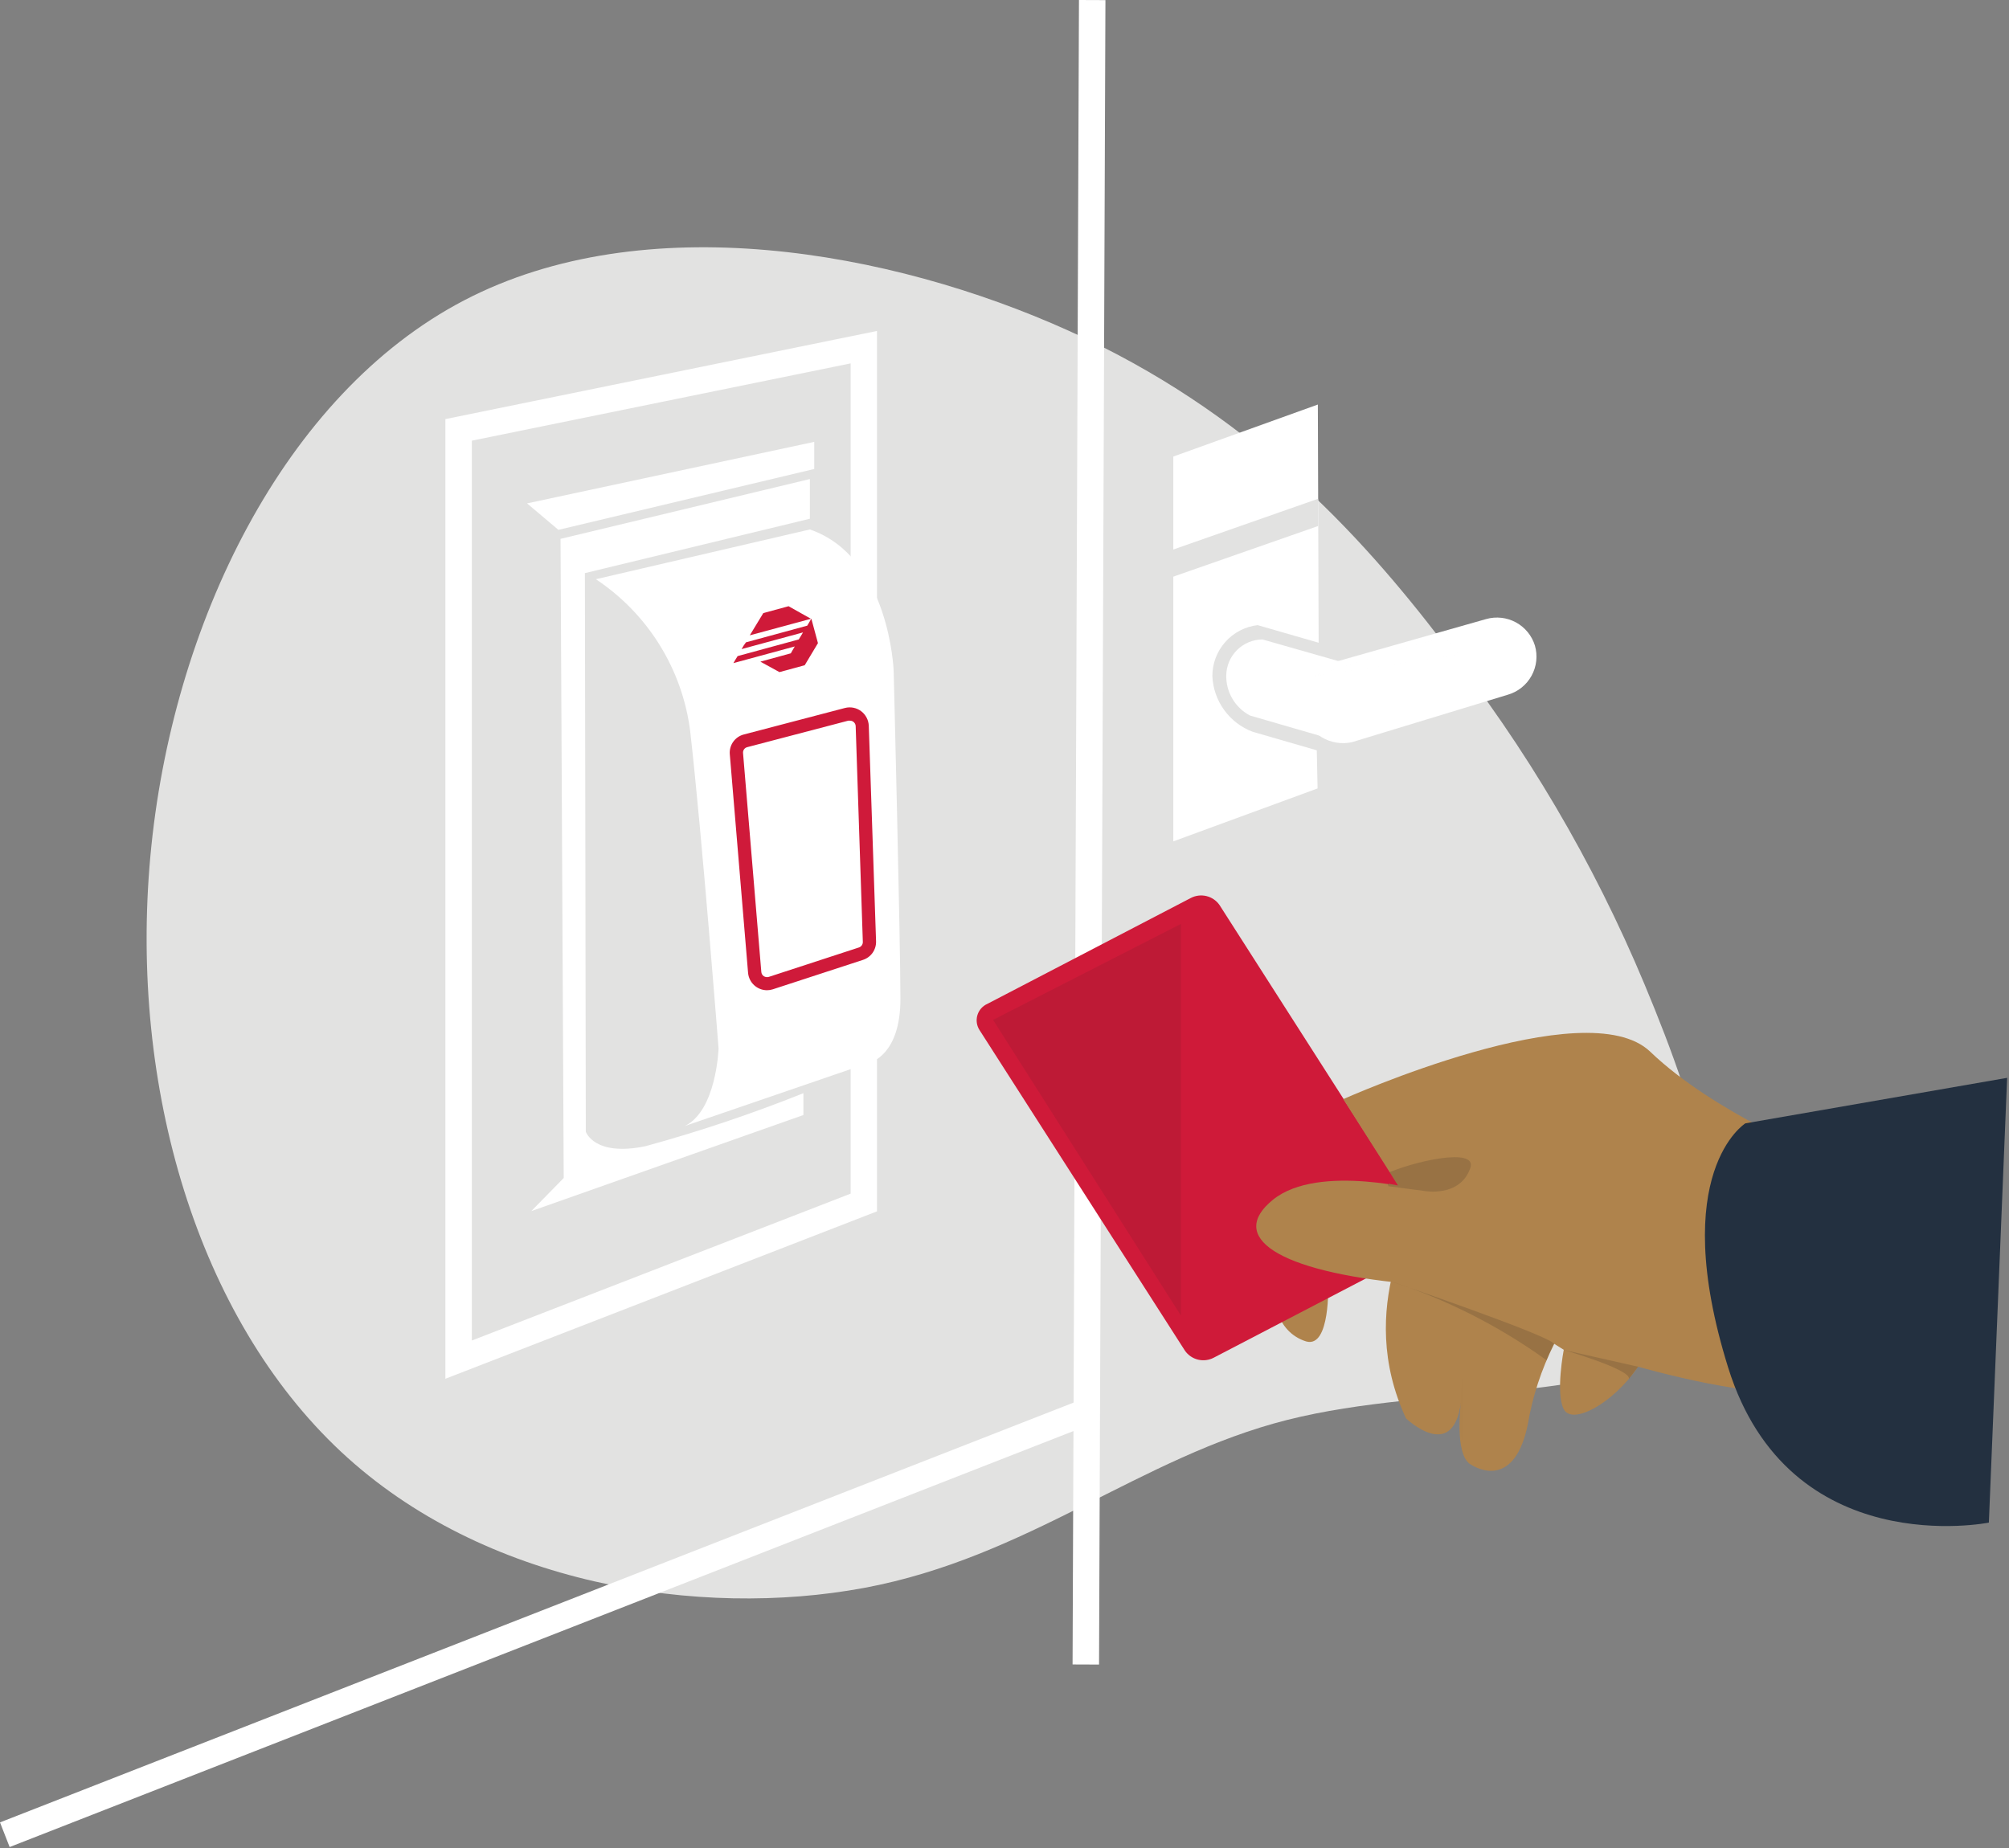 <svg width="701" height="645" viewBox="0 0 701 645" fill="none" xmlns="http://www.w3.org/2000/svg">
<rect x="0" y="0" width="701" height="645" fill="#808080" stroke="none"/>
<path d="M503.662 224.441C532.407 260.755 556.026 300.846 573.857 343.589C592.791 388.847 610.34 443.34 587.25 466.893C564.159 490.445 500.429 482.595 449.168 495.525C397.907 508.456 358.653 543.554 301.388 554.175C244.123 564.797 168.848 553.252 118.972 506.609C69.096 459.966 45.082 379.61 52.471 298.793C59.86 217.976 99.114 137.621 161.92 104.832C224.727 72.043 310.624 87.283 372.969 115.454C435.313 143.624 474.059 185.649 503.662 224.441Z" fill="#E2E2E1"/>
<path d="M183.902 175.674L194.847 184.911L284.116 163.667V154.2L183.902 175.674Z" fill="white"/>
<path d="M155.409 481.164V146.257L306.006 115.5V422.744L155.409 481.164ZM164.645 153.785V467.817L296.816 416.556V126.815L164.645 153.785Z" fill="white"/>
<path d="M195.587 188.051L282.592 167.177V181.031L204.084 200.012L204.407 394.943C204.407 394.943 207.317 403.763 225.327 399.976C243.997 394.867 262.36 388.7 280.329 381.504V389.124L185.381 422.651L196.695 411.106L195.587 188.051Z" fill="white"/>
<path d="M282.592 184.772L207.917 202.136C216.908 208.103 224.505 215.942 230.188 225.116C235.871 234.29 239.506 244.583 240.844 255.291C244.954 291.358 250.727 365.895 250.727 365.895C250.727 365.895 250.034 387.554 238.951 392.957L303.605 370.79C303.605 370.79 314.272 368.25 314.18 348.438C314.18 327.518 311.825 234.094 311.825 234.094C311.825 234.094 310.439 194.378 282.592 184.772Z" fill="white"/>
<path d="M267.63 345.575C265.973 345.571 264.378 344.948 263.157 343.829C261.935 342.71 261.175 341.175 261.026 339.526L254.653 263.28C254.507 261.719 254.925 260.157 255.832 258.878C256.738 257.599 258.073 256.687 259.594 256.307L294.831 247.071C295.793 246.823 296.798 246.794 297.773 246.985C298.748 247.177 299.668 247.585 300.464 248.179C301.257 248.776 301.909 249.541 302.372 250.42C302.835 251.298 303.098 252.267 303.143 253.259L305.683 328.488C305.729 329.929 305.303 331.345 304.469 332.521C303.635 333.696 302.44 334.567 301.065 335L269.662 345.252C269.006 345.467 268.32 345.576 267.63 345.575ZM296.493 251.504H295.985L260.749 260.74C260.293 260.85 259.892 261.12 259.62 261.502C259.349 261.885 259.224 262.352 259.271 262.818L265.644 339.156C265.66 339.461 265.748 339.758 265.9 340.023C266.053 340.288 266.265 340.513 266.521 340.68C266.78 340.843 267.071 340.947 267.374 340.987C267.677 341.027 267.984 341.001 268.276 340.911L299.679 330.659C300.097 330.527 300.459 330.261 300.71 329.902C300.961 329.542 301.085 329.11 301.065 328.673L298.571 253.444C298.565 253.183 298.508 252.926 298.403 252.687C298.297 252.449 298.146 252.233 297.957 252.053C297.768 251.873 297.546 251.732 297.303 251.637C297.059 251.543 296.8 251.498 296.539 251.504H296.493Z" fill="#CF1A3A"/>
<path d="M377.189 488.468L0 635.983L3.364 644.585L380.553 497.07L377.189 488.468Z" fill="white"/>
<path d="M376.483 8.17519e-05L374.252 580.863L383.489 580.899L385.719 0.036L376.483 8.17519e-05Z" fill="white"/>
<path d="M445.705 457.242C446.264 459.788 447.492 462.14 449.261 464.056C451.03 465.971 453.277 467.381 455.772 468.14C464.269 470.542 463.438 448.005 463.438 448.005L445.705 457.242Z" fill="#AF834C"/>
<path d="M494.426 436.876L423.491 473.821C421.809 474.702 419.863 474.939 418.018 474.488C416.174 474.038 414.557 472.93 413.47 471.373L341.843 359.568C341.333 358.807 340.997 357.943 340.856 357.037C340.716 356.132 340.776 355.206 341.031 354.326C341.286 353.446 341.731 352.632 342.334 351.942C342.937 351.252 343.683 350.703 344.521 350.332L415.502 313.387C417.184 312.506 419.13 312.268 420.975 312.719C422.819 313.17 424.437 314.277 425.523 315.835L497.15 427.824C497.625 428.583 497.933 429.434 498.052 430.321C498.171 431.208 498.1 432.111 497.842 432.968C497.583 433.825 497.145 434.617 496.556 435.291C495.967 435.965 495.24 436.505 494.426 436.876Z" fill="#CF1A39"/>
<path d="M637.033 403.994C637.033 403.994 598.241 388.57 575.843 367.049C553.445 345.529 468.703 383.582 468.703 383.582L483.388 406.673C483.388 406.673 484.912 427.454 495.765 422.698C506.618 417.941 498.213 410.229 496.55 416.463C494.887 422.698 472.49 456.087 490.593 494.972C490.593 494.972 506.756 510.535 509.712 489.753C509.712 489.753 507.449 507.441 513.037 510.996C518.625 514.552 529.108 516.492 533.08 497.142C534.733 487.343 537.846 477.847 542.316 468.972L545.641 471.05C545.641 471.05 542.731 486.151 545.641 491.785C548.55 497.419 562.682 490.03 571.595 476.961C571.595 476.961 617.314 490.03 626.504 483.796C626.458 483.796 612.603 412.584 637.033 403.994Z" fill="#AF834C"/>
<path d="M496.735 415.679C496.735 415.679 460.159 405.75 444.181 418.68C428.202 431.611 445.427 443.664 491.193 447.959C536.959 452.254 496.735 415.679 496.735 415.679Z" fill="#AF834C"/>
<path d="M609.001 392.033C609.001 392.033 581.755 409.028 602.998 477.238C624.241 545.447 693.975 531.362 693.975 531.362L700.348 376.147L609.001 392.033Z" fill="#233040"/>
<g opacity="0.4">
<path opacity="0.4" d="M484.45 413.97L496.734 415.586C496.734 415.586 509.388 418.126 513.036 407.643C515.715 400.069 492.578 405.426 483.388 409.721L483.942 411.892L484.45 413.97Z" fill="#201D1D"/>
</g>
<path d="M483.388 406.673L487.775 413.693L482.973 412.816L483.388 406.673Z" fill="#CF1A39"/>
<g opacity="0.4">
<path opacity="0.4" d="M485.374 447.174C485.374 447.174 540.422 465.97 542.27 468.972C542.27 468.972 542.27 468.418 539.637 474.698C523.077 462.781 504.773 453.496 485.374 447.174Z" fill="#201D1D"/>
</g>
<g opacity="0.4">
<path opacity="0.4" d="M571.594 476.961L545.594 471.096C545.594 471.096 569.239 477.931 568.362 481.209L571.594 476.961Z" fill="#201D1D"/>
</g>
<g opacity="0.1">
<path opacity="0.1" d="M509.712 489.568C509.814 485.612 510.138 481.665 510.681 477.746L510.22 502.776C509.234 498.443 509.062 493.964 509.712 489.568Z" fill="#201D1D"/>
</g>
<g opacity="0.1">
<path d="M412.039 322.439L346.508 355.92L412.039 459.089V322.439Z" fill="#201D1D"/>
</g>
<path d="M458.266 248.733C457.237 245.151 457.671 241.307 459.472 238.044C461.272 234.78 464.292 232.364 467.871 231.323V230.954L440.486 223.149C437.184 223.184 434.026 224.498 431.674 226.815C429.323 229.132 427.962 232.271 427.878 235.572C427.802 238.464 428.535 241.319 429.996 243.816C431.457 246.313 433.586 248.352 436.145 249.703L468.01 258.939V258.662C465.669 257.984 463.543 256.714 461.836 254.975C460.129 253.236 458.9 251.086 458.266 248.733Z" fill="white"/>
<path d="M526.106 242.453L471.658 259.032C468.008 259.806 464.201 259.144 461.027 257.183C457.853 255.222 455.558 252.113 454.617 248.503C453.646 244.994 454.095 241.244 455.866 238.064C457.638 234.884 460.59 232.529 464.084 231.508L518.578 216.037C522.056 215.056 525.779 215.473 528.954 217.199C532.129 218.924 534.504 221.822 535.573 225.273C536.081 227.023 536.24 228.856 536.039 230.667C535.838 232.478 535.282 234.231 534.403 235.827C533.523 237.423 532.338 238.829 530.914 239.966C529.49 241.103 527.856 241.948 526.106 242.453Z" fill="white"/>
<path d="M437.115 255.384C433.118 253.883 429.651 251.239 427.147 247.782C424.642 244.324 423.21 240.206 423.03 235.941C423.022 231.556 424.628 227.321 427.54 224.043C430.452 220.765 434.468 218.671 438.823 218.161L460.113 224.303L459.836 141.177L409.406 159.326V293.622L459.744 275.149L459.467 261.849L437.115 255.384Z" fill="white"/>
<path d="M459.928 183.571L408.02 201.721V192.254L459.928 174.058V183.571Z" fill="#E2E2E1"/>
<g opacity="0.1">
<path opacity="0.1" d="M457.85 236.033L508.973 228.506C508.973 228.506 506.202 223.657 503.939 222.826C501.676 221.994 457.85 236.033 457.85 236.033Z" fill="#E2E2E1"/>
</g>
<path d="M275.157 211.558L266.337 213.959L261.626 221.718L282.962 215.945L275.157 211.558Z" fill="#CF1A39"/>
<path d="M282.407 217.099L281.669 218.346L260.287 224.165L259.501 225.273L258.763 226.52L280.191 220.701L279.452 221.948L278.713 223.149L257.377 228.968L256.638 230.168L255.899 231.415L277.328 225.597L276.589 226.843L275.942 227.998L265.32 230.907L271.97 234.556L280.791 232.154L285.409 224.442L283.1 215.898L282.407 217.099ZM277.789 224.396L278.528 223.149L277.789 224.396Z" fill="#CF1A39"/>
</svg>
